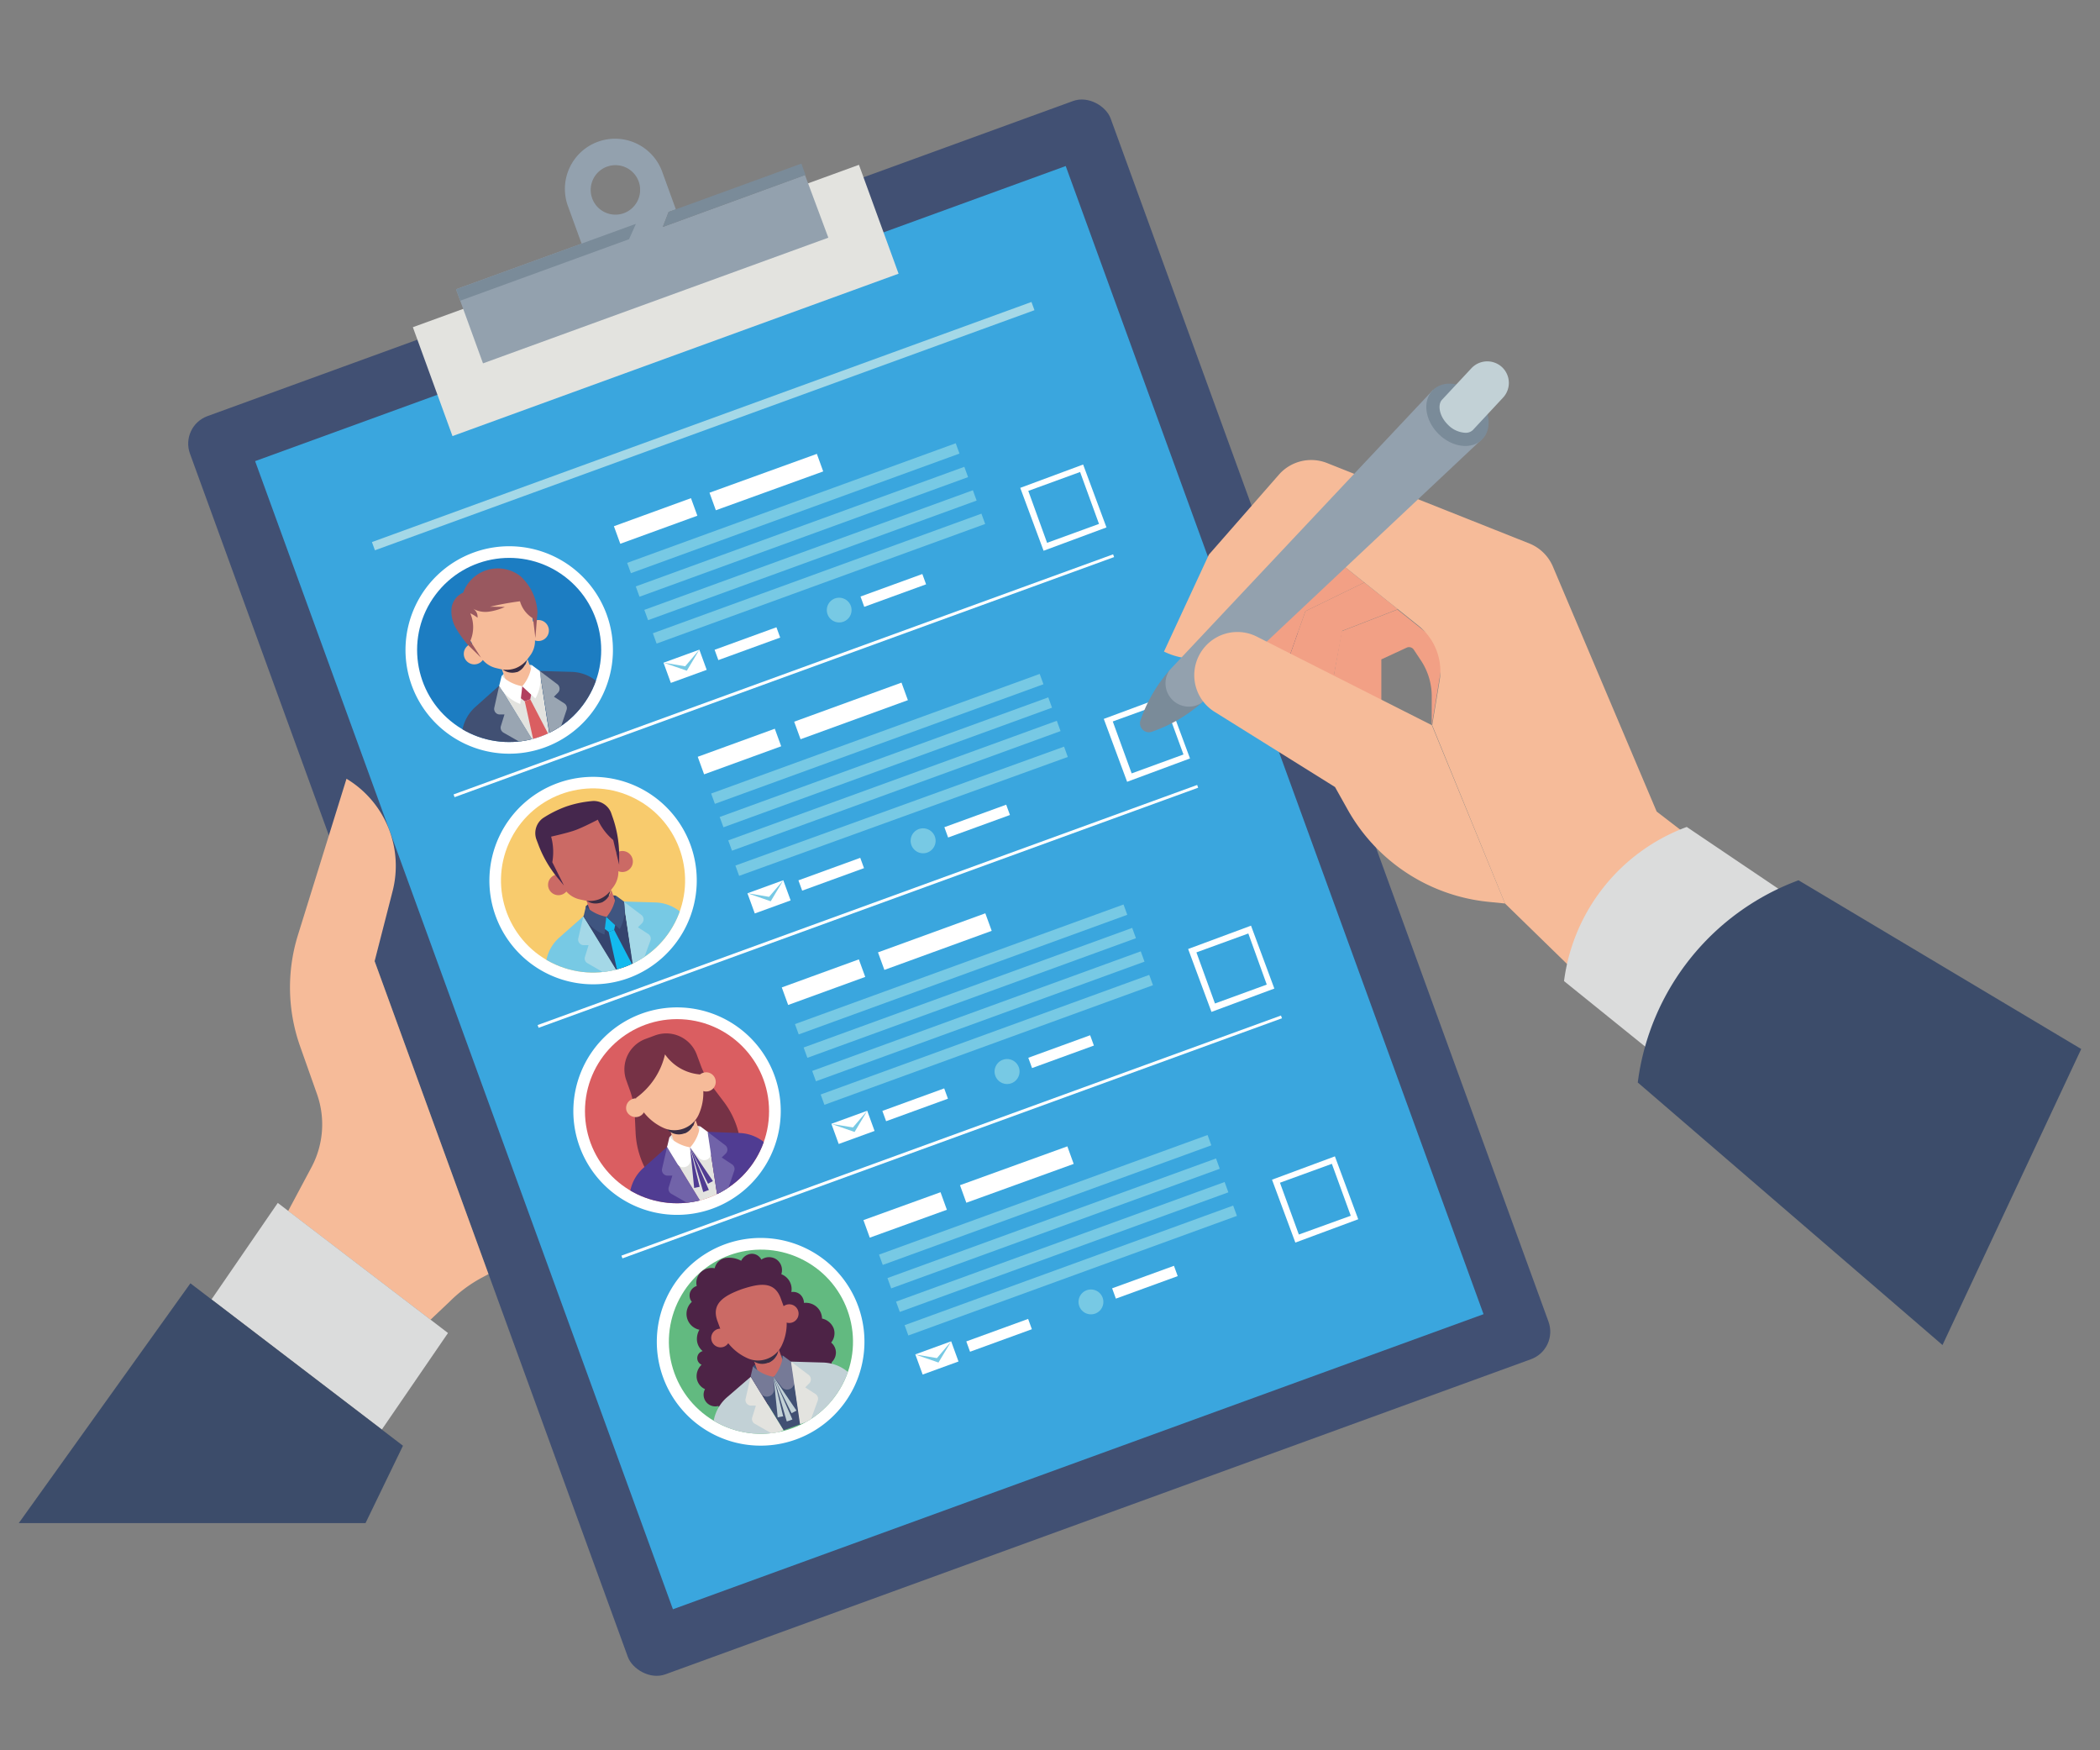 <svg xmlns="http://www.w3.org/2000/svg" xmlns:xlink="http://www.w3.org/1999/xlink" width="180" height="150" viewBox="0 0 180 150">
  <rect x="0" y="0" width="180" height="150" fill="#808080" stroke="none"/>
  <defs>
    <style>
      .a {
        fill: none;
      }

      .b {
        fill: #415073;
      }

      .c {
        fill: #3aa6de;
      }

      .d {
        fill: #e3e3df;
      }

      .e {
        fill: #93a1ae;
      }

      .f {
        fill: #7a8b99;
      }

      .g {
        fill: #a4d8e7;
      }

      .h {
        fill: #fff;
      }

      .i {
        fill: #1c7dc2;
      }

      .j {
        fill: #77c9e4;
      }

      .k {
        clip-path: url(#a);
      }

      .l {
        fill: #f6bb99;
      }

      .m {
        fill: #3b2e45;
      }

      .n {
        fill: #99a5b2;
      }

      .o {
        fill: #b13f5f;
      }

      .p {
        fill: #da5e61;
      }

      .q {
        fill: #99585f;
      }

      .r {
        fill: #f8cb6d;
      }

      .s {
        clip-path: url(#b);
      }

      .t {
        fill: #35446e;
      }

      .u {
        fill: #cb6a65;
      }

      .v {
        fill: #3f5580;
      }

      .w {
        fill: #13baee;
      }

      .x {
        fill: #45274d;
      }

      .y {
        clip-path: url(#c);
      }

      .z {
        fill: #763246;
      }

      .aa {
        fill: #503c92;
      }

      .ab {
        fill: #7163a9;
      }

      .ac {
        fill: #62ba80;
      }

      .ad {
        clip-path: url(#d);
      }

      .ae {
        fill: #4d2346;
      }

      .af {
        fill: #c2d1d6;
      }

      .ag {
        fill: #767a97;
      }

      .ah {
        fill: #1b1b1a;
      }

      .ai {
        fill: #dbdcdc;
      }

      .aj {
        fill: #3c4c6a;
      }

      .ak {
        fill: #f2a085;
      }
    </style>
    <clipPath id="a">
      <circle class="a" cx="43.64" cy="55.7" r="7.89" transform="translate(-27.1 57.28) rotate(-53.2)"/>
    </clipPath>
    <clipPath id="b">
      <circle class="a" cx="50.84" cy="75.46" r="7.89" transform="translate(-39.49 86.45) rotate(-62.97)"/>
    </clipPath>
    <clipPath id="c">
      <circle class="a" cx="58.03" cy="95.23" r="7.89"/>
    </clipPath>
    <clipPath id="d">
      <circle class="a" cx="65.22" cy="114.99" r="7.89" transform="translate(-66.91 119.14) rotate(-62.24)"/>
    </clipPath>
  </defs>
  <g>
    <g>
      <g>
        <rect class="b" x="32.52" y="18.7" width="83.98" height="114.75" rx="2.51" transform="translate(-21.53 30.07) rotate(-20)"/>
        <rect class="c" x="22.16" y="39.11" width="104.71" height="73.94" transform="translate(120.52 -19.97) rotate(70)"/>
        <g>
          <rect class="d" x="35.86" y="20.79" width="40.69" height="9.93" transform="translate(-5.42 20.77) rotate(-20)"/>
          <g>
            <path class="e" d="M57.31,18.16l.62-.22L56.79,14.8a4.3,4.3,0,1,0-8.08,2.94l1.14,3.14L39.09,24.79l2.31,6.35L71,20.37,69,15,56.81,19.45Zm-3.84.11a2.12,2.12,0,1,1,1.27-2.73A2.13,2.13,0,0,1,53.47,18.27Z"/>
            <polygon class="f" points="57.93 17.94 57.31 18.16 56.81 19.45 69.04 14.99 68.69 14.02 57.93 17.94"/>
            <polygon class="f" points="53.92 20.5 39.45 25.77 39.09 24.79 54.51 19.18 53.92 20.5"/>
          </g>
        </g>
      </g>
      <g>
        <rect class="g" x="30.19" y="36.14" width="60.16" height="0.75" transform="translate(-8.85 22.82) rotate(-20)"/>
        <g>
          <rect class="h" x="37.11" y="57.79" width="60.16" height="0.25" transform="translate(-15.76 26.47) rotate(-20)"/>
          <path class="h" d="M46.68,64.06A8.89,8.89,0,1,1,52,52.66,8.89,8.89,0,0,1,46.68,64.06Z"/>
          <circle class="i" cx="43.64" cy="55.7" r="7.89" transform="translate(-27.1 57.28) rotate(-53.2)"/>
          <rect class="h" x="52.68" y="43.85" width="7.03" height="1.6" transform="translate(-11.88 21.91) rotate(-20)"/>
          <rect class="h" x="60.86" y="40.37" width="9.79" height="1.6" transform="matrix(0.94, -0.34, 0.34, 0.94, -10.12, 24.97)"/>
          <g>
            <rect class="j" x="53.02" y="43.08" width="29.97" height="0.94" transform="translate(-10.8 25.89) rotate(-20)"/>
            <rect class="j" x="53.75" y="45.1" width="29.97" height="0.94" transform="translate(-11.44 26.26) rotate(-20)"/>
            <rect class="j" x="54.48" y="47.11" width="29.97" height="0.94" transform="translate(-12.08 26.63) rotate(-20)"/>
            <rect class="j" x="55.22" y="49.12" width="29.97" height="0.94" transform="translate(-12.73 27) rotate(-20)"/>
          </g>
          <rect class="h" x="61.24" y="54.69" width="5.64" height="0.94" transform="translate(-15 25.24) rotate(-20)"/>
          <rect class="h" x="73.75" y="50.13" width="5.64" height="0.94" transform="translate(-12.69 29.24) rotate(-20)"/>
          <path class="h" d="M94.84,45.2l-5.39,2-2-5.39,5.39-2Zm-5.09,1.32L94.2,44.9l-1.62-4.45-4.44,1.62Z"/>
          <g>
            <rect class="h" x="57.09" y="56.18" width="3.27" height="1.84" transform="translate(-15.99 23.53) rotate(-20)"/>
            <polygon class="j" points="59.95 55.67 58.73 57.1 56.87 56.79 58.87 57.48 59.95 55.67"/>
          </g>
          <path class="j" d="M72.93,51.93a1.06,1.06,0,1,1-1.37-.64A1.07,1.07,0,0,1,72.93,51.93Z"/>
          <g class="k">
            <g>
              <g>
                <path class="d" d="M44.17,57.16a3.3,3.3,0,0,0-1.17.76l.3.84,1.28-.47,1.29-.47-.3-.83A3.2,3.2,0,0,0,44.17,57.16Z"/>
                <g>
                  <path class="b" d="M40.75,60.58a3.53,3.53,0,0,0-1.16,3l.21,1.92,5.81-2.12-2.82-4.62Z"/>
                  <path class="d" d="M45.85,57.49l-.05.2a1.64,1.64,0,0,1-2.53.92l-.17-.12-.31.27,2.82,4.62.73-.26.74-.27-.82-5.35Z"/>
                  <path class="b" d="M51.81,59.14A3.48,3.48,0,0,0,49,57.58l-2.74-.08.82,5.35,5.8-2.11Z"/>
                </g>
                <g>
                  <path class="l" d="M45.16,56.63a1.34,1.34,0,0,1-.78.93l-.05,0,0,0a1.34,1.34,0,0,1-1.2-.21L43,57.31l.36,1-.23.2.17.12a1.64,1.64,0,0,0,2.53-.92l.05-.2h-.3l-.36-1Z"/>
                  <path class="m" d="M44.28,57.6l0,0,.05,0a1.34,1.34,0,0,0,.78-.93l0-.12-.47-1.3-1.11.4L42.5,56,43,57.31l.11.08A1.34,1.34,0,0,0,44.28,57.6Z"/>
                </g>
                <path class="n" d="M42.79,58.76l-.42,1.88a.48.48,0,0,0,.43.59l.44,0-.31,1a.49.49,0,0,0,.23.56l1.54.88.91-.33Z"/>
                <path class="h" d="M44.77,58.81A3.41,3.41,0,0,1,43,57.92l-.21.84a3.41,3.41,0,0,0,1.8,1.57Z"/>
                <polygon class="o" points="44.77 58.81 44.65 59.84 44.98 60.1 45.21 60.02 45.45 59.93 45.53 59.52 44.77 58.81"/>
                <polygon class="p" points="45.45 59.93 45.21 60.02 44.98 60.1 45.7 63.35 46.34 63.12 46.98 62.88 45.45 59.93"/>
                <path class="n" d="M46.26,57.5l1.54,1.16a.49.49,0,0,1,0,.73l-.32.32.89.57a.48.48,0,0,1,.19.57L48,62.52l-.9.33Z"/>
                <path class="h" d="M44.77,58.81a3.45,3.45,0,0,0,.8-1.82l.69.51a3.41,3.41,0,0,1-.37,2.36Z"/>
              </g>
              <g>
                <path class="l" d="M41.5,55.73a.9.9,0,1,1-1.15-.54A.9.9,0,0,1,41.5,55.73Z"/>
                <path class="l" d="M45.3,54.34a.9.9,0,1,0,.54-1.15A.89.89,0,0,0,45.3,54.34Z"/>
                <path class="l" d="M41.64,50.21h0A3,3,0,0,0,39.86,54l.06.14a2.66,2.66,0,0,0,.3.61l1,1.59a2.13,2.13,0,0,0,1.33.92l.38.09a2.31,2.31,0,0,0,1.25-.08h0a2.34,2.34,0,0,0,1-.74l.23-.31a2.09,2.09,0,0,0,.43-1.56l-.22-1.89a3,3,0,0,0-.16-.66l0-.14A3,3,0,0,0,41.64,50.21Z"/>
                <path class="q" d="M46.07,52.46a4.52,4.52,0,0,0-1.46-3.08,3.16,3.16,0,0,0-4.91,1.41,1.69,1.69,0,0,0-1,1.35,2.92,2.92,0,0,0,.37,1.68,9.44,9.44,0,0,0,1.06,1.47l1.1,1.07-.92-1.42a3,3,0,0,0,0-2.38,3,3,0,0,1,.62.38.8.8,0,0,0-.41-.79,2.15,2.15,0,0,0,1.38.27,5,5,0,0,0,1.37-.4C42.9,52,42.46,52,42,52a24.71,24.71,0,0,1,2.57-.47A2.52,2.52,0,0,0,45.69,53l.2,1.68Z"/>
              </g>
            </g>
          </g>
        </g>
        <g>
          <rect class="h" x="44.31" y="77.55" width="60.16" height="0.25" transform="translate(-22.08 30.13) rotate(-20)"/>
          <path class="h" d="M53.88,83.82a8.89,8.89,0,1,1,5.31-11.4A8.91,8.91,0,0,1,53.88,83.82Z"/>
          <circle class="r" cx="50.84" cy="75.46" r="7.89" transform="translate(-39.49 86.45) rotate(-62.97)"/>
          <rect class="h" x="59.87" y="63.61" width="7.03" height="1.6" transform="translate(-18.21 25.56) rotate(-20)"/>
          <rect class="h" x="68.05" y="60.13" width="9.79" height="1.6" transform="translate(-16.44 28.62) rotate(-20)"/>
          <g>
            <rect class="j" x="60.21" y="62.85" width="29.97" height="0.94" transform="translate(-17.12 29.54) rotate(-20)"/>
            <rect class="j" x="60.94" y="64.86" width="29.97" height="0.94" transform="translate(-17.76 29.91) rotate(-20)"/>
            <rect class="j" x="61.68" y="66.87" width="29.97" height="0.94" transform="translate(-18.41 30.28) rotate(-20)"/>
            <rect class="j" x="62.41" y="68.88" width="29.97" height="0.94" transform="matrix(0.94, -0.34, 0.34, 0.94, -19.05, 30.65)"/>
          </g>
          <rect class="h" x="68.43" y="74.45" width="5.64" height="0.94" transform="translate(-21.33 28.89) rotate(-20)"/>
          <rect class="h" x="80.94" y="69.9" width="5.64" height="0.94" transform="translate(-19.02 32.89) rotate(-20)"/>
          <path class="h" d="M102,65l-5.39,2-2-5.39,5.39-2ZM97,66.28l4.44-1.62-1.62-4.44-4.44,1.61Z"/>
          <g>
            <rect class="h" x="64.28" y="75.94" width="3.27" height="1.84" transform="translate(-22.31 27.18) rotate(-20)"/>
            <polygon class="j" points="67.14 75.44 65.92 76.86 64.07 76.55 66.06 77.24 67.14 75.44"/>
          </g>
          <path class="j" d="M80.13,71.69a1.07,1.07,0,1,1-1.37-.64A1.08,1.08,0,0,1,80.13,71.69Z"/>
          <g class="s">
            <g>
              <g>
                <path class="t" d="M51.37,76.92a3.16,3.16,0,0,0-1.18.77l.3.83,1.29-.47,1.28-.47-.3-.83A3.16,3.16,0,0,0,51.37,76.92Z"/>
                <g>
                  <path class="j" d="M47.94,80.35a3.47,3.47,0,0,0-1.15,3L47,85.26l5.8-2.11L50,78.53Z"/>
                  <path class="t" d="M53.05,77.25l-.06.2a1.64,1.64,0,0,1-2.53.92l-.17-.11-.3.27,2.81,4.62.73-.27.74-.27-.82-5.35Z"/>
                  <path class="j" d="M59,78.9a3.54,3.54,0,0,0-2.81-1.56l-2.74-.08.82,5.35,5.8-2.11Z"/>
                </g>
                <g>
                  <path class="u" d="M52.35,76.39a1.35,1.35,0,0,1-.78.94l0,0h-.05a1.32,1.32,0,0,1-1.2-.21l-.1-.07.35,1-.23.21.17.11A1.64,1.64,0,0,0,53,77.45l.06-.2h-.31l-.36-1Z"/>
                  <path class="m" d="M51.47,77.36h.05l0,0a1.35,1.35,0,0,0,.78-.94l0-.12L51.91,75l-1.11.41-1.11.4.48,1.3.1.07A1.32,1.32,0,0,0,51.47,77.36Z"/>
                </g>
                <path class="g" d="M50,78.53l-.43,1.87A.48.48,0,0,0,50,81l.45,0-.31,1a.46.46,0,0,0,.22.55l1.54.89.91-.33Z"/>
                <path class="v" d="M52,78.57a3.47,3.47,0,0,1-1.78-.88l-.2.84a3.38,3.38,0,0,0,1.79,1.56Z"/>
                <polygon class="w" points="51.97 78.57 51.84 79.61 52.17 79.86 52.41 79.78 52.64 79.69 52.73 79.28 51.97 78.57"/>
                <polygon class="w" points="52.64 79.69 52.41 79.78 52.17 79.86 52.89 83.11 53.53 82.88 54.18 82.64 52.64 79.69"/>
                <path class="g" d="M53.45,77.26,55,78.43a.48.48,0,0,1,0,.72l-.32.32.88.57a.48.48,0,0,1,.19.57l-.61,1.67-.91.33Z"/>
                <path class="v" d="M52,78.57a3.46,3.46,0,0,0,.79-1.82l.69.51a3.35,3.35,0,0,1-.37,2.36Z"/>
              </g>
              <g>
                <path class="u" d="M48.69,75.49A.89.89,0,1,1,47.54,75,.9.9,0,0,1,48.69,75.49Z"/>
                <path class="u" d="M52.49,74.11A.9.9,0,1,0,53,73,.9.9,0,0,0,52.49,74.11Z"/>
                <path class="u" d="M48.84,70h0a3,3,0,0,0-1.78,3.82l0,.14a3.45,3.45,0,0,0,.3.61l1,1.59a2.15,2.15,0,0,0,1.34.92l.37.08a2.31,2.31,0,0,0,1.25-.08h0a2.26,2.26,0,0,0,1-.74l.24-.31a2.17,2.17,0,0,0,.43-1.56l-.23-1.89a3.17,3.17,0,0,0-.16-.66l-.05-.14A3,3,0,0,0,48.84,70Z"/>
                <path class="x" d="M50.68,68.66a9.21,9.21,0,0,0-2.15.46,9.68,9.68,0,0,0-2,1A1.59,1.59,0,0,0,46,72l.11.29a9.94,9.94,0,0,0,1.65,2.9l.58.7-1-2a5,5,0,0,0-.1-2.19s1.44-.32,2.06-.55h0c.63-.22,1.94-.9,1.94-.9a4.94,4.94,0,0,0,1.32,1.74l.51,2.12v-.91a9.91,9.91,0,0,0-.6-3.28l-.1-.29A1.6,1.6,0,0,0,50.68,68.66Z"/>
              </g>
            </g>
          </g>
        </g>
        <g>
          <rect class="h" x="51.5" y="97.31" width="60.16" height="0.25" transform="translate(-28.41 33.78) rotate(-20)"/>
          <path class="h" d="M61.07,103.58a8.89,8.89,0,1,1,5.32-11.39A8.9,8.9,0,0,1,61.07,103.58Z"/>
          <circle class="p" cx="58.03" cy="95.23" r="7.89"/>
          <rect class="h" x="67.07" y="83.37" width="7.03" height="1.6" transform="translate(-24.53 29.22) rotate(-20)"/>
          <rect class="h" x="75.24" y="79.89" width="9.79" height="1.6" transform="translate(-22.77 32.28) rotate(-20)"/>
          <g>
            <rect class="j" x="67.4" y="82.61" width="29.97" height="0.94" transform="translate(-23.45 33.19) rotate(-20)"/>
            <rect class="j" x="68.14" y="84.62" width="29.97" height="0.94" transform="translate(-24.09 33.56) rotate(-20)"/>
            <rect class="j" x="68.87" y="86.63" width="29.97" height="0.94" transform="translate(-24.73 33.93) rotate(-20)"/>
            <rect class="j" x="69.6" y="88.65" width="29.97" height="0.94" transform="translate(-25.38 34.3) rotate(-20)"/>
          </g>
          <rect class="h" x="75.62" y="94.21" width="5.64" height="0.94" transform="translate(-27.65 32.54) rotate(-20)"/>
          <rect class="h" x="88.13" y="89.66" width="5.64" height="0.94" transform="translate(-25.34 36.54) rotate(-20)"/>
          <path class="h" d="M109.23,84.72l-5.39,2-2-5.39,5.39-2ZM104.14,86l4.44-1.62L107,80l-4.45,1.62Z"/>
          <g>
            <rect class="h" x="71.48" y="95.7" width="3.27" height="1.84" transform="translate(-28.64 30.83) rotate(-20)"/>
            <polygon class="j" points="74.33 95.2 73.11 96.62 71.26 96.32 73.25 97.01 74.33 95.2"/>
          </g>
          <path class="j" d="M87.32,91.45A1.07,1.07,0,1,1,86,90.81,1.07,1.07,0,0,1,87.32,91.45Z"/>
          <g class="y">
            <g>
              <path class="z" d="M62,94.37l-.9-1.19a7.26,7.26,0,0,1-1.08-2l-.29-.78a2.79,2.79,0,0,0-3.57-1.67l-.4.15-.41.15a2.78,2.78,0,0,0-1.66,3.57l.28.78a7.3,7.3,0,0,1,.44,2.21l.07,1.48a7.43,7.43,0,0,0,1.44,4.06h0l3.79-1.38,3.8-1.38h0A7.36,7.36,0,0,0,62,94.37Z"/>
              <g>
                <path class="d" d="M58.56,96.69a3,3,0,0,0-1.18.76l.31.83L59,97.81l1.28-.47-.3-.83A3,3,0,0,0,58.56,96.69Z"/>
                <g>
                  <path class="aa" d="M55.13,100.11a3.53,3.53,0,0,0-1.15,3l.21,1.91,5.8-2.11-2.81-4.62Z"/>
                  <path class="d" d="M60.24,97l-.05.19a1.66,1.66,0,0,1-2.54.93L57.49,98l-.31.27L60,102.91l.74-.27.73-.27L60.65,97Z"/>
                  <path class="aa" d="M66.2,98.66a3.54,3.54,0,0,0-2.82-1.56L60.65,97l.81,5.34,5.8-2.11Z"/>
                </g>
                <g>
                  <path class="l" d="M59.54,96.15a1.31,1.31,0,0,1-.78.94l0,0-.05,0a1.33,1.33,0,0,1-1.19-.22l-.11-.07.35,1-.22.21.16.12a1.66,1.66,0,0,0,2.54-.93l.05-.19h-.31l-.35-1Z"/>
                  <path class="m" d="M58.66,97.13l.05,0,0,0a1.31,1.31,0,0,0,.78-.94l0-.12-.47-1.29-1.11.4-1.11.4.47,1.3.11.07A1.33,1.33,0,0,0,58.66,97.13Z"/>
                </g>
                <path class="ab" d="M57.18,98.29l-.43,1.87a.48.48,0,0,0,.43.59l.45,0-.31,1a.49.49,0,0,0,.22.56l1.54.88.91-.33Z"/>
                <path class="h" d="M59.16,98.33a3.42,3.42,0,0,1-1.78-.88l-.2.84c.25.43.57.95.88,1.45a.61.61,0,0,0,1.13-.33Z"/>
                <path class="h" d="M59.16,98.33A3.38,3.38,0,0,0,60,96.51l.7.52c.08.49.17,1.09.26,1.68a.61.61,0,0,1-1.09.47Z"/>
                <path class="ab" d="M60.65,97l1.53,1.16a.48.48,0,0,1,0,.73l-.32.31.88.58a.47.47,0,0,1,.19.57L62.37,102l-.91.33Z"/>
                <polygon class="aa" points="59.16 98.33 60.28 102.16 60.52 102.07 60.76 101.98 59.16 98.33"/>
                <polygon class="aa" points="59.15 98.34 59.5 101.81 59.74 101.76 59.97 101.71 59.15 98.34"/>
                <polygon class="aa" points="59.15 98.34 61.11 101.22 60.9 101.33 60.69 101.45 59.15 98.34"/>
              </g>
              <g>
                <path class="l" d="M55.25,94.63a.82.82,0,0,1-.49,1.06.84.84,0,0,1-1.06-.5.82.82,0,0,1,.5-1A.81.81,0,0,1,55.25,94.63Z"/>
                <path class="l" d="M59.75,93a.82.82,0,1,0,1.55-.56.82.82,0,0,0-1.06-.49A.81.81,0,0,0,59.75,93Z"/>
                <path class="l" d="M57,90.36a6.36,6.36,0,0,1-2.49,3.74,4.47,4.47,0,0,0,2.36,2.56,2.29,2.29,0,0,0,3-1.1A4.52,4.52,0,0,0,60,92.08,4.06,4.06,0,0,1,57,90.36Z"/>
              </g>
            </g>
          </g>
        </g>
        <g>
          <path class="h" d="M68.26,123.35A8.9,8.9,0,1,1,73.58,112,8.91,8.91,0,0,1,68.26,123.35Z"/>
          <circle class="ac" cx="65.22" cy="114.99" r="7.89" transform="translate(-66.91 119.14) rotate(-62.24)"/>
          <g class="ad">
            <g>
              <path class="ae" d="M63.43,121.17a1.31,1.31,0,0,1-1.85-.68,1,1,0,0,1-1.15-1.44,1.22,1.22,0,0,1-.71-.94,1.33,1.33,0,0,1,.42-1.15.62.62,0,0,1,.09-1.17,1.36,1.36,0,0,1-.48-.83,1.55,1.55,0,0,1,.2-1,1.39,1.39,0,0,1-.65-2.39.87.87,0,0,1-.16-.79.89.89,0,0,1,.58-.57,1.25,1.25,0,0,1,.33-1.16,1.36,1.36,0,0,1,1.21-.36,1.14,1.14,0,0,1,.94-.88,2.14,2.14,0,0,1,1.33.24,1.07,1.07,0,0,1,.88-.6.91.91,0,0,1,.85.5,1.14,1.14,0,0,1,1.32,0,1.12,1.12,0,0,1,.39,1.25,1.37,1.37,0,0,1,.86,1.53.93.93,0,0,1,.76.21,1,1,0,0,1,.32.72A1.41,1.41,0,0,1,70,112a1.37,1.37,0,0,1,.46,1,1.39,1.39,0,0,1,1,.85,1.26,1.26,0,0,1-.22,1.21,1.11,1.11,0,0,1,.41.83,1.14,1.14,0,0,1-.37.86,1.57,1.57,0,0,1-.32,1.16,3.15,3.15,0,0,1-1.16.84,32.26,32.26,0,0,1-5,2A9.15,9.15,0,0,0,63.43,121.17Z"/>
              <g>
                <path class="b" d="M65.72,116.35a3.24,3.24,0,0,0-1.18.76l.3.84,1.29-.47,1.28-.47-.3-.83A3.18,3.18,0,0,0,65.72,116.35Z"/>
                <g>
                  <path class="af" d="M62.29,119.77a3.49,3.49,0,0,0-1.15,3l.21,1.92,5.8-2.12L64.34,118Z"/>
                  <path class="b" d="M67.4,116.68l-.06.2a1.62,1.62,0,0,1-1,1.12,1.66,1.66,0,0,1-1.51-.2l-.17-.12-.3.28,2.81,4.61.73-.26.74-.27-.82-5.35Z"/>
                  <path class="af" d="M73.35,118.33a3.47,3.47,0,0,0-2.81-1.56l-2.74-.08.82,5.35,5.8-2.11Z"/>
                </g>
                <g>
                  <path class="u" d="M66.7,115.82a1.31,1.31,0,0,1-.78.93l0,0-.05,0a1.32,1.32,0,0,1-1.2-.21l-.1-.08.35,1-.23.2.17.12a1.66,1.66,0,0,0,1.51.2,1.62,1.62,0,0,0,1-1.12l.06-.2h-.31l-.36-1Z"/>
                  <path class="m" d="M65.82,116.79l.05,0,0,0a1.31,1.31,0,0,0,.78-.93l0-.12-.47-1.3-1.11.41-1.11.4.48,1.29.1.08A1.32,1.32,0,0,0,65.82,116.79Z"/>
                </g>
                <path class="d" d="M64.34,118l-.43,1.87a.48.48,0,0,0,.43.59l.45,0-.31,1a.47.47,0,0,0,.22.56l1.54.88.91-.33Z"/>
                <path class="ag" d="M66.32,118a3.43,3.43,0,0,1-1.78-.89l-.2.85.87,1.45a.62.62,0,0,0,1.14-.34Z"/>
                <path class="ag" d="M66.32,118a3.46,3.46,0,0,0,.79-1.82l.69.51c.09.49.18,1.1.27,1.68a.61.61,0,0,1-1.09.47Z"/>
                <path class="d" d="M67.8,116.69l1.54,1.16a.49.49,0,0,1,0,.73l-.32.32.88.57a.48.48,0,0,1,.19.57l-.61,1.67-.91.33Z"/>
                <polygon class="af" points="66.32 118 67.44 121.82 67.68 121.74 67.92 121.65 66.32 118"/>
                <polygon class="af" points="66.31 118 66.66 121.47 66.89 121.42 67.13 121.38 66.31 118"/>
                <polygon class="af" points="66.31 118 68.27 120.89 68.06 121 67.85 121.11 66.31 118"/>
              </g>
              <g>
                <path class="u" d="M62.52,114.42a.81.81,0,0,1-.48,1,.8.8,0,1,1-.55-1.51A.81.81,0,0,1,62.52,114.42Z"/>
                <path class="u" d="M66.89,112.83a.8.8,0,1,0,.48-1A.8.8,0,0,0,66.89,112.83Z"/>
                <path class="u" d="M63.56,110.49c-1.49.55-2.61,1.22-2.07,2.71l.26.71a4.35,4.35,0,0,0,2.3,2.48,2.18,2.18,0,0,0,1.68.07A2.22,2.22,0,0,0,67,115.32a4.34,4.34,0,0,0,.17-3.37l-.26-.71C66.35,109.75,65.05,110,63.56,110.49Z"/>
              </g>
            </g>
          </g>
          <rect class="h" x="74.26" y="103.13" width="7.03" height="1.6" transform="matrix(0.94, -0.34, 0.34, 0.94, -30.86, 32.87)"/>
          <rect class="h" x="82.44" y="99.65" width="9.79" height="1.6" transform="matrix(0.94, -0.34, 0.34, 0.94, -29.09, 35.93)"/>
          <g>
            <rect class="j" x="74.6" y="102.37" width="29.97" height="0.94" transform="translate(-29.77 36.84) rotate(-20)"/>
            <rect class="j" x="75.33" y="104.38" width="29.97" height="0.94" transform="translate(-30.42 37.21) rotate(-20)"/>
            <rect class="j" x="76.06" y="106.4" width="29.97" height="0.94" transform="translate(-31.06 37.58) rotate(-20)"/>
            <rect class="j" x="76.79" y="108.41" width="29.97" height="0.94" transform="translate(-31.7 37.96) rotate(-20)"/>
          </g>
          <rect class="h" x="82.82" y="113.97" width="5.64" height="0.94" transform="translate(-33.98 36.19) rotate(-20)"/>
          <rect class="h" x="95.32" y="109.42" width="5.64" height="0.94" transform="translate(-31.67 40.19) rotate(-20)"/>
          <path class="h" d="M116.42,104.49l-5.39,2-2-5.39,5.39-2Zm-5.09,1.31,4.45-1.61-1.62-4.45-4.45,1.62Z"/>
          <g>
            <rect class="h" x="78.67" y="115.46" width="3.27" height="1.84" transform="translate(-34.96 34.48) rotate(-20)"/>
            <polygon class="j" points="81.53 114.96 80.31 116.39 78.45 116.08 80.44 116.77 81.53 114.96"/>
          </g>
          <path class="j" d="M94.51,111.21a1.06,1.06,0,1,1-2,.73,1.06,1.06,0,0,1,2-.73Z"/>
        </g>
      </g>
    </g>
    <g>
      <g>
        <path class="l" d="M27.17,93.76l-1.45-4.1a15.13,15.13,0,0,1-.19-9.5L29.7,66.74h0a8.71,8.71,0,0,1,3.95,9.64l-1.54,6,9.76,26.81-.65.35a11.75,11.75,0,0,0-2.67,2L36.9,113.1l-12.2-9.32,2-3.75A7.8,7.8,0,0,0,27.17,93.76Z"/>
        <rect class="ah" x="37.47" y="96.82" height="0.52" transform="translate(-30.95 18.67) rotate(-20)"/>
      </g>
      <polygon class="ai" points="23.81 103.09 38.4 114.24 32.73 122.51 18.13 111.36 23.81 103.09"/>
      <polygon class="aj" points="1.61 130.53 16.32 109.98 34.54 123.9 31.33 130.53 1.61 130.53"/>
    </g>
    <g>
      <g>
        <polygon class="ak" points="110.03 57.67 111.89 52.38 116.94 49.92 112.38 46.28 107.79 50.02 106.18 55.15 110.03 57.67"/>
        <polygon class="ak" points="110.03 57.67 114.11 59.08 115.05 54.06 119.82 52.21 116.94 49.92 111.89 52.38 110.03 57.67"/>
        <path class="ak" d="M114.11,59.08l4.29,1.51V56.51l2.16-1a.49.49,0,0,1,.63.18l.61.92a5.56,5.56,0,0,1,.92,3l0,2.57,1.11-6.7-4.05-3.24-4.77,1.85Z"/>
      </g>
      <path class="l" d="M122.76,62.15l.63-3.79a5,5,0,0,0-1.82-4.75l-8.22-6.56-4.39,4-1.32,2.36a6,6,0,0,1-7.87,2.43h0l3.85-8.31,6-6.85a3.68,3.68,0,0,1,4.12-1l17.38,6.91a3.69,3.69,0,0,1,2,2L142,69.55l2.6,2L135,83.28l-6-5.85Z"/>
      <g>
        <path class="f" d="M98.79,62.69A12.73,12.73,0,0,0,103,60.23l-1.39-1.38-1.38-1.39a12.73,12.73,0,0,0-2.46,4.23A.77.77,0,0,0,98.79,62.69Z"/>
        <path class="e" d="M122.82,33.43l-22.57,24A2,2,0,0,0,103,60.23l24-22.57Z"/>
        <ellipse class="f" cx="124.93" cy="35.55" rx="2.31" ry="2.99" transform="translate(11.45 98.75) rotate(-45)"/>
        <path class="af" d="M128.75,31.47a1.86,1.86,0,0,0-2.62.08l-2.51,2.69c-.4.39-.3,1.37.47,2.14a2.24,2.24,0,0,0,1.51.71.88.88,0,0,0,.64-.23l2.59-2.78A1.85,1.85,0,0,0,128.75,31.47Z"/>
      </g>
      <path class="l" d="M103.22,55.5h0a3.69,3.69,0,0,1,4.51-.94l15,7.59L129,77.43l-1.5-.15a15.62,15.62,0,0,1-12-7.92l-1.07-1.91L104.1,61A3.7,3.7,0,0,1,103.22,55.5Z"/>
      <g>
        <path class="ai" d="M144.58,70.87a16.3,16.3,0,0,0-10.52,13.21l8.41,6.79L153.8,77.09Z"/>
        <path class="aj" d="M140.38,92.77a21.37,21.37,0,0,1,13.78-17.33L178.39,89.9,166.5,115.27Z"/>
      </g>
    </g>
  </g>
</svg>
